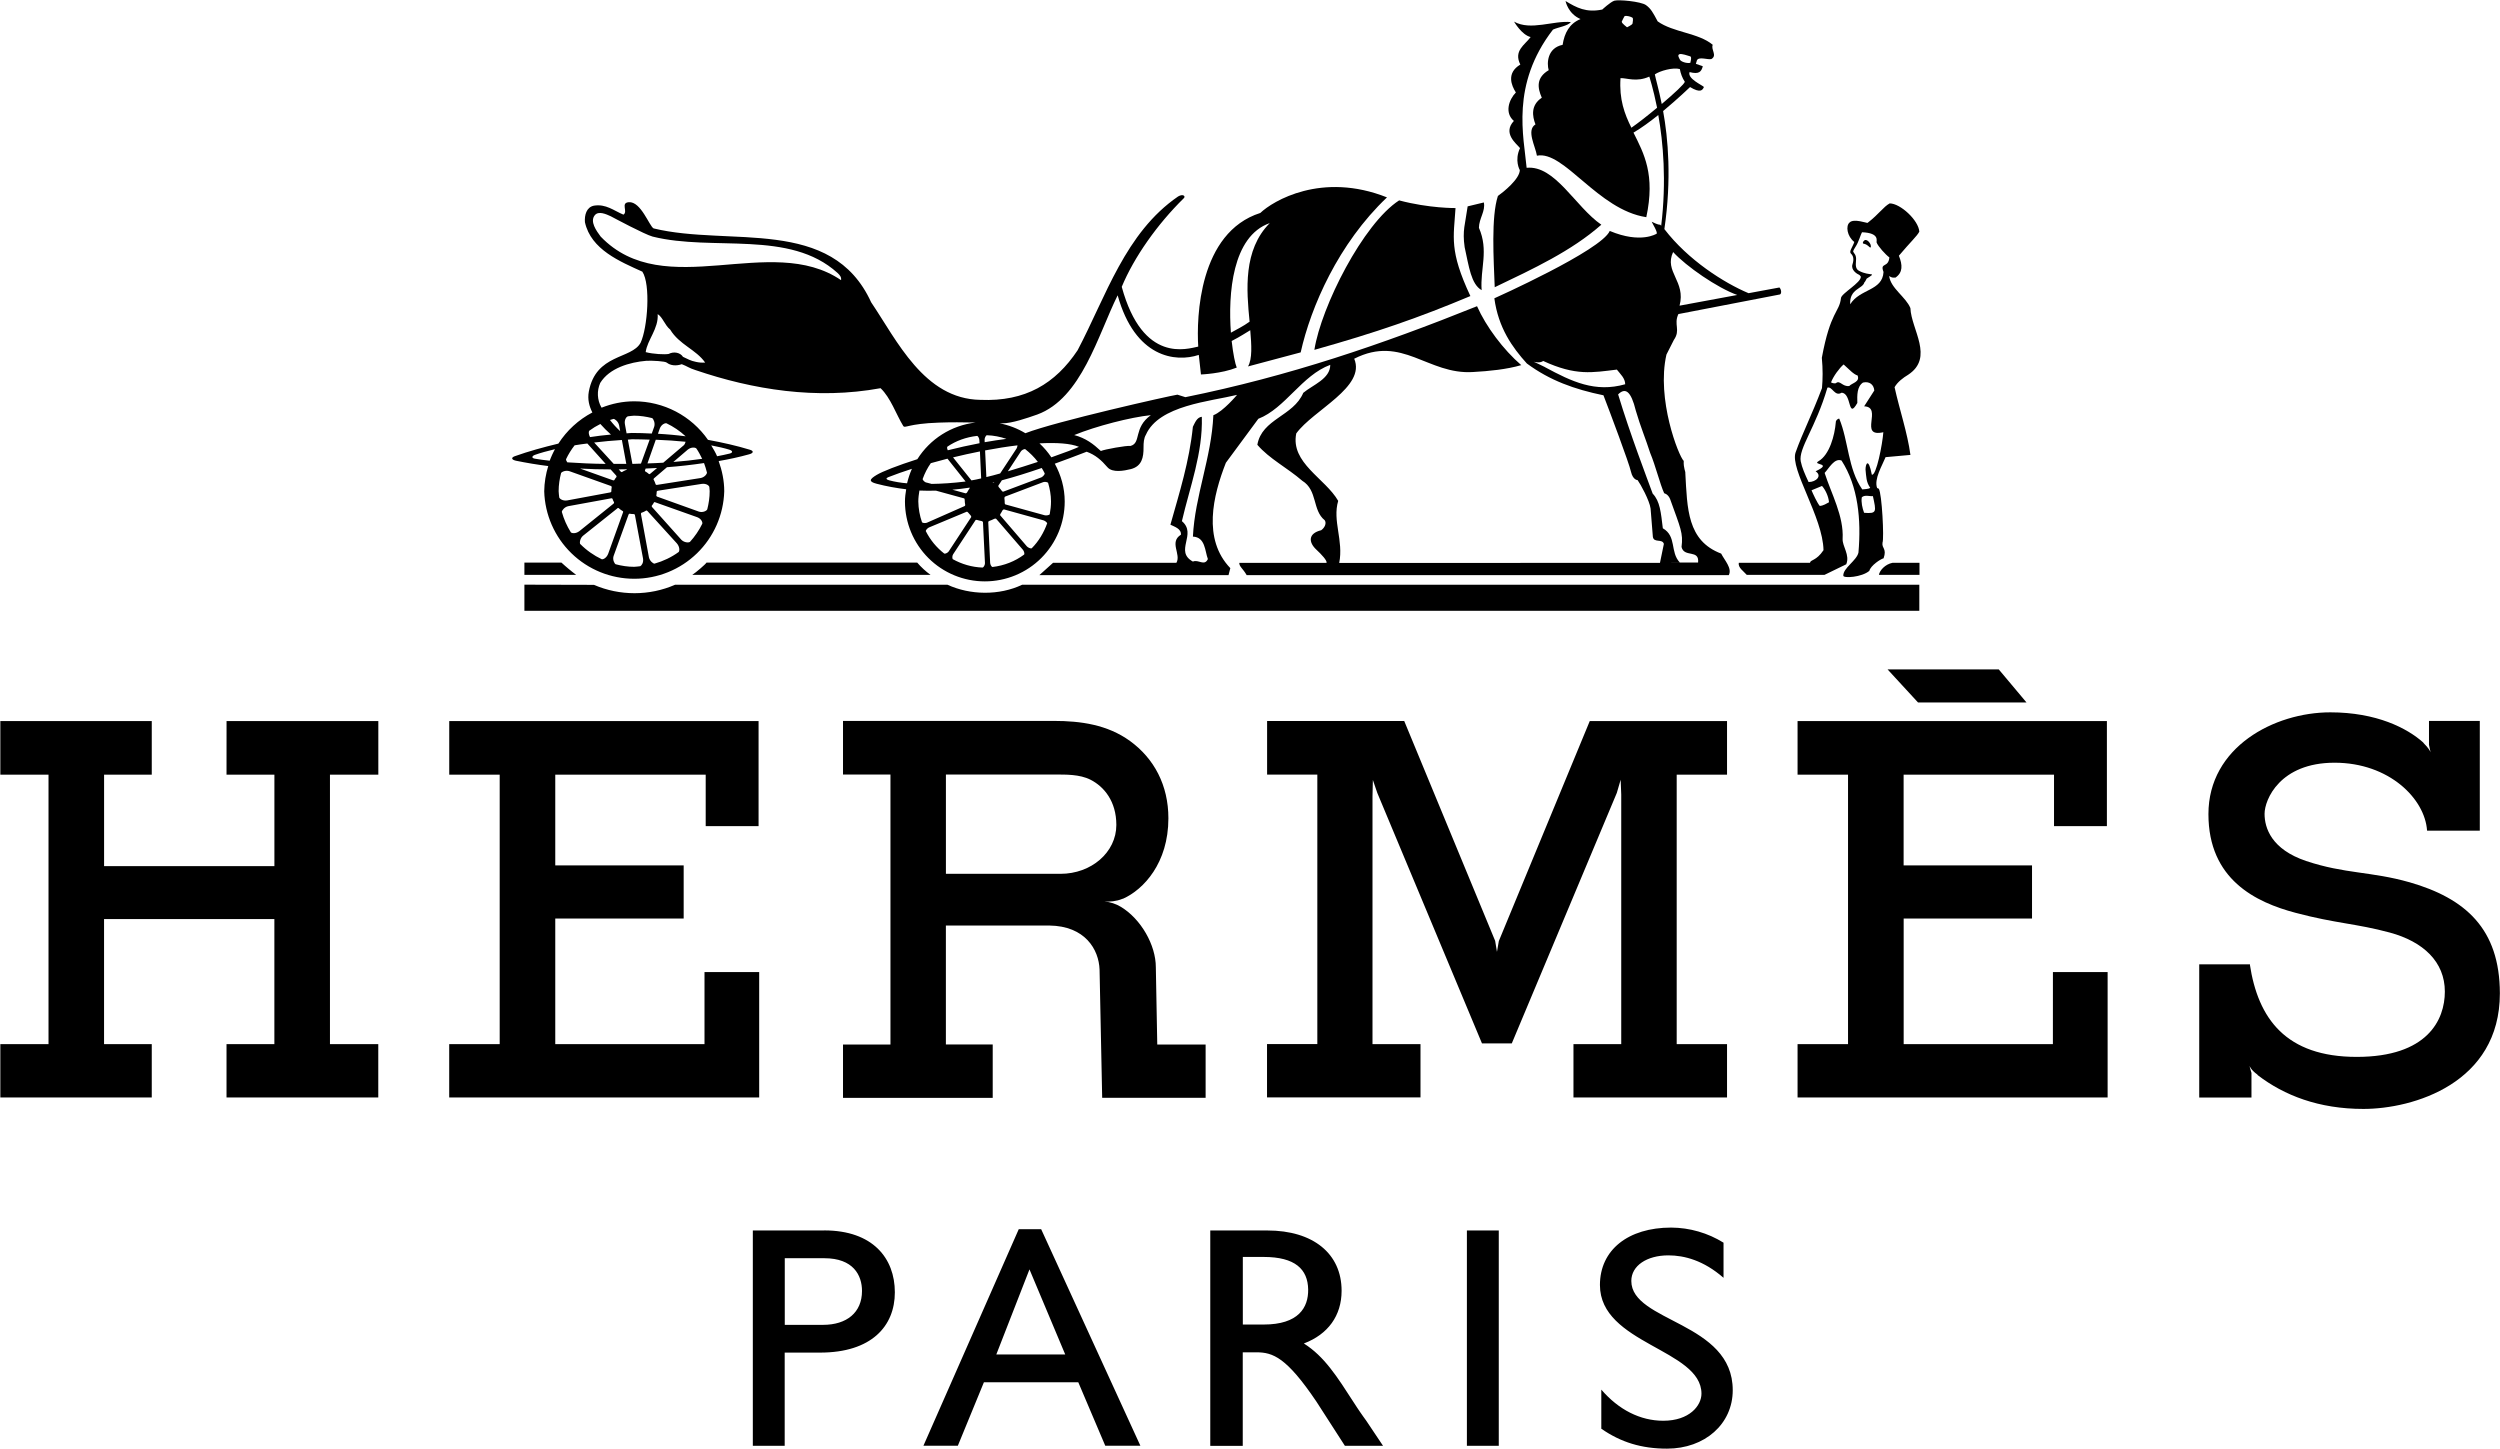 <svg version="1.2" baseProfile="tiny-ps" xmlns="http://www.w3.org/2000/svg" viewBox="0 0 1548 897" width="1548" height="897">
	<title>hermes-logo-svg</title>
	<style>
		tspan { white-space:pre }
		.shp0 { fill: #000000 } 
	</style>
	<path id="Layer" class="shp0" d="M140.26 479.67L169.91 479.67L169.91 536.32L64.45 536.32L64.45 479.67L93.97 479.67L93.97 446.48L0.21 446.48L0.21 479.67L30.04 479.67L30.04 646.51L0.21 646.51L0.21 679.54L93.97 679.54L93.97 646.51L64.43 646.51L64.43 569.1L169.89 569.1L169.89 646.51L140.26 646.51L140.26 679.54L234.23 679.54L234.23 646.51L204.31 646.51L204.31 479.67L234.26 479.67L234.26 446.48L140.28 446.48M1271.15 646.51L1178.75 646.51L1178.75 568.77L1258.23 568.77L1258.23 535.87L1178.72 535.87L1178.72 479.67L1271.85 479.67L1271.85 511.56L1304.59 511.56L1304.59 446.48L1113.05 446.48L1113.05 479.67L1144.3 479.67L1144.3 646.51L1113.05 646.51L1113.05 679.54L1305.04 679.54L1305.04 601.89L1271.17 601.89M470.09 601.89L436.23 601.89L436.23 646.51L343.82 646.51L343.82 568.77L423.33 568.77L423.33 535.87L343.82 535.87L343.82 479.67L436.97 479.67L436.97 511.56L469.71 511.56L469.71 446.48L278.17 446.48L278.17 479.67L309.41 479.67L309.41 646.51L278.15 646.51L278.15 679.54L470.09 679.54M1187.65 434.98L1254.82 434.98L1237.64 414.5L1168.79 414.5M1491.85 546.27C1468.41 539.59 1451.86 541.12 1428.02 533.15C1406.49 525.93 1402.22 512.7 1402.22 503.93C1402.22 495.12 1411.73 472.27 1445.56 472.27C1479.42 472.27 1501.58 494.65 1502.84 514.36L1502.97 514.27L1502.97 514.36L1535.49 514.36L1535.49 446.41L1504.03 446.41L1504.03 461.21L1505.01 465.83C1504.79 465.16 1503.89 463.3 1500.57 460C1500.53 459.94 1500.53 459.89 1500.53 459.82C1490.55 450.85 1471.53 441.08 1442.93 441.08C1408.28 441.08 1367.46 462.56 1367.46 504.09C1367.46 544.57 1396.71 558.7 1421.51 565.24C1446.36 571.84 1459.04 571.84 1479.76 577.44C1500.44 583.05 1513.85 595.52 1513.85 614C1513.85 631.49 1503.09 654.43 1459.3 654.43C1415.46 654.43 1398.14 630.79 1393.07 596.98L1392.71 597.13L1361.76 597.13L1361.76 679.61L1394.11 679.61L1394.11 664.18L1394.02 664.07L1392.85 659.99C1392.85 659.99 1394.02 662.75 1397.69 665.3L1398.01 665.75C1414.38 678.31 1435.87 686.65 1463.41 686.65C1494.14 686.65 1547.92 670.89 1547.92 615.05C1547.83 575.09 1526.61 556.25 1491.85 546.25L1491.85 546.27ZM974.29 646.51L974.29 679.54L1069.38 679.54L1069.38 646.51L1038.21 646.51L1038.21 479.67L1069.38 479.67L1069.38 446.48L984.38 446.48L928.08 582.69L926.92 589.37L925.8 582.58L869.5 446.46L784.59 446.46L784.59 479.65L815.69 479.65L815.69 646.49L784.54 646.49L784.54 679.52L879.57 679.52L879.57 646.51L849.85 646.51L849.85 493.08L850.08 482.94L852.84 491.02L917.65 646.09L936.09 646.09L1001.13 490.97L1003.51 482.81L1003.87 492L1003.87 646.51M324.71 348.35L324.71 355.97L356.78 355.97C355.99 355.38 355.2 354.77 354.43 354.15C353.65 353.54 352.88 352.91 352.11 352.27C351.35 351.64 350.6 350.99 349.85 350.34C349.1 349.69 348.36 349.02 347.63 348.35L324.71 348.35ZM1188.57 348.48L1171.88 348.48C1167.24 349.38 1163.81 353.31 1163.43 355.97L1188.55 355.97L1188.55 348.46L1188.57 348.48ZM324.71 378.22L1188.44 378.22L1188.44 362.07L632.92 362.07C618.73 368.85 600.72 368.53 586.68 362.07L418.01 362.07C402.09 369.07 383.74 369.03 367.77 362.14L324.71 362.03L324.71 378.18L324.71 378.22ZM567.93 348.35L437.48 348.35C437.03 349.25 431.07 354.4 428.64 355.97L576.22 355.97C575.46 355.42 574.71 354.85 573.98 354.26C573.25 353.66 572.54 353.05 571.85 352.41C571.15 351.77 570.48 351.12 569.83 350.44C569.17 349.76 568.54 349.06 567.93 348.35L567.93 348.35Z" />
	<path id="Layer" fill-rule="evenodd" class="shp0" d="M339.51 288.43C339.5 288.48 339.48 288.53 339.47 288.58C339.5 288.58 339.53 288.58 339.56 288.59L339.51 288.43ZM339.47 288.58C332.68 287.73 325.96 286.61 319.42 285.27C316.5 284.6 316.5 283.3 318.74 282.49C327.27 279.44 336.4 276.93 345.75 274.68C347.05 272.66 348.48 270.72 350.03 268.88C351.58 267.04 353.24 265.3 355.02 263.68C356.79 262.05 358.67 260.54 360.63 259.16C362.6 257.77 364.66 256.52 366.79 255.4C364.81 251.47 363.74 247.3 364.59 242.5C369.01 218.87 391.05 222.55 396.66 212.23C401.01 202.97 402.96 176.01 397.74 168.21C384.12 162.02 365.89 154.58 362.19 137.58C361.85 133.23 363.11 128.29 367.75 127.35C375.15 126.12 380.11 130.45 386.01 132.91C389.06 131.07 384.06 125.6 389.37 125.2C396.86 124.62 402.09 140.09 404.71 141.43C451.72 152.87 514.97 133.65 539.42 187.18C555.37 210.75 572.21 247.06 607.02 247.59C634.9 248.78 653.49 237.57 667.26 216.87C684.82 183.55 696.78 144.08 729.46 121.66C732.71 119.75 734.35 121.63 732.93 122.82C716.67 138.77 702.21 159.22 694.58 177.61C707.68 225.51 735.36 215.91 741.95 214.61C740.81 196.53 742.33 144.01 780.39 131.86C788.09 124.5 818.39 106.14 858.82 122.22C828.7 150.83 811.66 190.01 805.38 218.2L772.77 226.9C775.5 222.25 774.94 213.62 774.16 204.47C771.53 206 768.42 208.17 762.65 211.15C763.55 219.2 764.83 225.33 765.79 227.61C756.28 231.43 743.63 231.87 743.63 231.87L742.29 219.76C727.8 224.56 702.81 221.42 692.05 182.85C679.76 207.66 669.66 246.67 642.25 256.68C635.77 258.94 626.62 262.13 620.63 262.13L619 262.13C620.4 262.4 621.79 262.73 623.16 263.13C624.54 263.52 625.89 263.98 627.23 264.49C628.56 265 629.87 265.57 631.16 266.2C632.44 266.83 633.7 267.51 634.92 268.25C653.63 260.96 724.19 245.11 729.05 244.37L733.99 245.93C798.04 232.95 855.51 213.37 914.58 189.6C920.19 202.27 930.82 216.45 941.95 226.09C932.95 228.73 922.01 229.81 912.18 230.35C883.99 232.21 868.29 207.03 838.53 222.12C845.93 239.68 813.18 253.85 802.64 268.38C798.96 286.64 820.63 296.23 828.61 310.14C824.94 322.52 832.02 334.67 829.24 348.57L1027.85 348.53L1030.27 336.78C1029.28 333.37 1024.06 336.38 1023.45 332.38L1022.04 314.89C1021.41 309.94 1015.74 299.62 1014.01 297.29C1014.01 297.29 1011.11 297.29 1009.9 292.09C1008.78 286.88 996.63 254.5 992.86 244.77C974.89 241.05 959.69 235.62 945.44 225.08C936.47 215.17 927.77 203.01 925.3 184.71C925.3 184.71 991.6 155.07 996.76 143C1016.07 151.12 1025.81 144.69 1025.81 144.69C1026.5 143.68 1023.05 138.18 1022.73 137.29C1024.26 137.89 1026.14 139.15 1028.03 139.15C1028.16 139.37 1028.38 139.55 1028.61 139.78C1031.97 112.13 1029.82 87.93 1026.81 71.22C1021.66 75.35 1016.34 79.27 1011.45 82.12C1017.96 95.15 1025.04 108.09 1019.39 134.48C989.34 129.93 968.41 92.95 951.66 96.41C950.76 90.57 944.93 80.62 950.76 77.03C948.79 71.89 947.73 65.17 954.68 60.5C951.93 54.27 951.16 48.1 958.95 43.46C957.71 39.15 958.07 29.69 967.58 27.76C968.7 20.45 971.75 14.62 978.66 11.8C970.83 8.48 969.38 0.63 969.38 0.63C976.22 4.78 982.2 7.98 992.14 5.9C992.14 5.9 997.01 1.35 999.54 0.45C1002.12 -0.38 1015.98 0.9 1019.17 3.14C1022.26 5.38 1023.47 7.71 1026.43 13.23C1035.99 20.12 1051.78 20.34 1060.52 27.74C1059.27 30.83 1063.46 34.27 1059.72 36.55C1057.56 37.18 1051.96 34.85 1050.75 37.32L1050.07 39.56L1050.21 39.56L1054.38 41.04C1053.46 44.36 1052.14 46.2 1046.19 44.63C1044.65 48.71 1054.07 52.7 1055.07 53.86C1054.2 55.93 1052.83 57.72 1046.48 53.91C1046.48 53.91 1038.99 61.13 1029.8 68.76C1032.87 85.57 1035.14 110.78 1030.58 141.86C1045.25 161.03 1067.52 175.16 1082.71 181.55L1101.82 178.01C1103 179.18 1103.3 181.73 1102.17 182.32L1039.26 194.47C1036.19 200.95 1040.79 204.27 1036.46 210.48L1031.86 219.56C1025.56 247.17 1039.42 282.44 1042.56 285.4C1042.34 289.93 1043.77 292.02 1043.55 292.92C1044.78 314.89 1044.67 334.83 1065.75 342.79C1067.84 346.94 1072.7 351.92 1070.46 356.13L771.94 356.13C769.56 351.92 767.36 350.97 767.36 348.51L821.41 348.51C821.82 347.07 818.23 343.26 815.09 340.34C810.18 335.77 809.93 330.28 818.07 328.32C820.27 326.78 821.53 324 820.27 322.14C812.51 315.95 815.96 303.59 806.36 297.69C797.06 289.64 785.95 284.08 778.55 275.42C781.33 259.32 800.85 257.78 806.99 243.24C812.87 238.31 823.7 234.59 823.7 225.91C806.07 232.41 795.87 252.82 779.16 259.32L759.06 286.55C751.06 306.95 744.55 333.86 761.82 351.8L760.7 356.11L643.58 356.11L652.06 348.48L728.43 348.48C731.52 343.19 723.78 335.72 731.23 331.08C731.52 327.36 727.19 326.13 724.72 324.89C730.29 305.11 736.45 285.63 738.63 264.26C739.91 261.79 741.1 258.38 744.17 258.07C744.84 280.65 736.77 301.39 731.83 322.7C741.43 330.75 726.9 341.24 738.65 347.74C742.04 346.17 745.76 350.84 747.92 346.17C746.05 341.24 746.39 332.59 738.65 332.27C739.89 306.89 750.09 283.72 751.32 257.1C757.4 254.82 765.99 244.5 765.99 244.5C749.58 248.54 717.57 250.94 709.56 269.17C708.22 271.41 708.08 274.19 708.08 277.02C708.13 283.23 707.07 288.68 700.23 290.47C696.02 291.5 688.91 292.89 685.77 289.35C681.91 284.86 678.25 281.66 672.87 279.71C665.92 282.4 659.37 284.86 653.13 287.11C656.92 294.1 659.28 302.02 659.27 310.54C659.27 323.66 654.06 336.23 644.78 345.51C635.51 354.78 622.93 359.99 609.81 359.99C596.7 359.99 584.12 354.78 574.84 345.51C565.57 336.23 560.36 323.66 560.35 310.54C560.35 307.96 560.7 305.43 561.11 302.96C555.07 302.22 549.02 301.17 542.78 299.53C537.63 298.19 538.43 296.73 542.78 294.1C546.33 291.95 555.77 288.23 568.02 284.33C575.8 271.95 588.92 263.38 604.17 261.63C596.79 261.45 588.31 261.41 581.41 261.68C561.83 262.35 560.41 265.49 559.25 263.7C554.9 256.56 551.46 246.25 545.25 240.37C505.51 247.66 466.17 241.27 430.64 229.16C426.6 227.91 425.71 226.85 422.16 225.51C418.46 226.81 414.99 226.22 412.97 224.61C412.07 223.62 403.73 223.22 400.25 223.4C389.91 224.27 377.33 227.88 371.65 237.12C371.13 238.31 370.74 239.56 370.49 240.85C370.25 242.13 370.16 243.43 370.22 244.74C370.28 246.04 370.49 247.33 370.84 248.59C371.2 249.84 371.69 251.05 372.33 252.19C372.37 252.24 372.46 252.37 372.55 252.42C378.79 249.95 385.56 248.49 392.74 248.49C397.2 248.49 401.66 249.03 405.99 250.1C410.33 251.17 414.53 252.75 418.49 254.82C422.45 256.89 426.14 259.43 429.49 262.38C432.84 265.34 435.83 268.68 438.38 272.35C447.35 274.01 456.14 275.96 464.4 278.5C466.68 279.19 466.8 280.51 463.88 281.3C457.69 283.03 451.41 284.37 445 285.49C447.1 291.37 448.45 297.62 448.45 304.22C448.03 318.72 441.98 332.5 431.57 342.61C421.16 352.72 407.22 358.38 392.7 358.37C378.19 358.37 364.25 352.71 353.84 342.59C343.44 332.48 337.39 318.7 336.98 304.2C337 302.86 337.07 301.53 337.18 300.2C337.3 298.87 337.47 297.54 337.68 296.22C337.89 294.9 338.15 293.59 338.46 292.29C338.75 291.04 339.09 289.8 339.47 288.58ZM1035.99 156.08C1030.25 168.32 1044.02 174.13 1039.98 189.27L1075.71 182.65C1063.37 178.28 1044.08 164.89 1036.01 156.08L1035.99 156.08ZM1039.89 33.57C1038.57 34.15 1039.51 35.54 1040.18 36.89C1040.68 38.12 1044.31 39.4 1046.64 38.91C1047.11 37.11 1047.47 35.1 1046.53 34.87C1044.98 34.47 1041.21 33.01 1039.87 33.57L1039.89 33.57ZM1024.68 46.06C1025.13 48.62 1027.06 55.05 1028.95 64.4C1036.57 57.95 1043.19 51.82 1043.23 50.61C1041.68 48.37 1040.61 45.39 1040.16 42.76C1035.9 41.58 1027.71 43.91 1024.68 46.06ZM1005.96 9.96C1005.78 10.25 1005.61 10.55 1005.45 10.85C1005.29 11.15 1005.13 11.45 1004.97 11.75C1004.82 12.06 1004.67 12.37 1004.53 12.68C1004.39 12.98 1004.25 13.3 1004.12 13.61L1004.27 13.68C1004.23 14.44 1007.46 16.91 1007.46 16.91C1007.46 16.91 1010.87 15.29 1010.87 14.53C1010.91 13.77 1011.52 11.5 1010.78 10.94C1010.04 10.41 1007.3 9.51 1005.96 9.96ZM1010.15 79.09C1014.19 76.31 1020.24 71.58 1026.07 66.71C1023.67 54.74 1021.25 47.43 1021.25 47.43C1013.42 50.97 1007.5 48.3 1003.42 48.37C1002.52 61.56 1005.93 70.57 1010.15 79.09ZM956.64 227.34C973.35 236.36 987.77 243.2 1006.32 237.93C1006.32 234.23 1003.33 231.63 1001.16 228.85C985.99 230.69 975.79 232.84 955.54 223.51C951.84 226.29 943.87 220.91 956.66 227.32L956.64 227.34ZM1029.62 327.11C1038.32 332.07 1033.97 341.76 1040.11 348.26L1031.19 348.33L1051.46 348.33C1052.34 339.94 1042.78 345.48 1041.21 338.68C1042.31 330.03 1040.61 327.11 1034.1 308.95C1032.8 305.83 1030.47 305.43 1030.47 305.43C1027.82 299.64 1025.22 288.65 1021.77 280.4C1019.17 272.19 1015.74 264.08 1012.89 254.25C1009.9 242.08 1006.43 239.77 1001.94 244.21C1009.34 268.7 1019.75 295.88 1023.34 305.65C1027.87 310.34 1028.43 317.29 1029.62 327.11ZM634.16 343.37C634.15 343.38 634.14 343.39 634.13 343.39C634.12 343.4 634.12 343.41 634.11 343.42L634.16 343.37ZM634.13 343.39C634.55 342.75 634.02 341.21 633.44 340.5L616.84 321.26C616.62 321.04 615.92 321.1 615.65 321.26C614.96 321.66 613.23 322.34 612.6 322.56C612.33 322.67 611.89 322.96 611.93 323.23L613.1 348.51C613.14 349.4 613.77 350.86 614.49 351.09C621.81 350.24 628.53 347.57 634.13 343.39ZM608.48 351.4C609.22 351.18 609.93 349.61 609.89 348.71L608.66 323.37C608.66 323.08 608.07 322.63 607.76 322.63C606.97 322.52 605.61 322.14 605.02 321.96C604.71 321.87 604.17 321.87 604.04 322.09L590.18 343.21C589.66 343.95 589.5 345.61 589.95 346.24C595.49 349.31 601.77 351.22 608.5 351.44L608.48 351.4ZM573.51 298.75L576.88 299.64C583.31 299.55 590.11 299.1 597.38 298.21L597.89 298.14L586.68 284.01C583.2 284.91 579.72 285.83 576.36 286.79C574.23 289.78 572.59 293.07 571.31 296.57C571.27 297.33 572.61 298.54 573.51 298.81L573.51 298.75ZM605 269.91C598.27 270.67 591.99 272.91 586.61 276.57C586.27 277.02 586.47 277.98 586.88 278.81C593.2 277.2 599.8 275.74 606.53 274.44L606.41 272.46C606.41 271.59 605.74 270.15 605.07 269.88L605 269.91ZM607.54 296.23L606.77 279.53C601.21 280.63 595.65 281.86 590.13 283.21L601.52 297.47C603.43 297.13 605.29 296.77 607.54 296.23ZM600.47 301.93C596.77 302.56 593.2 302.87 589.7 303.23L597.89 305.47C598.23 305.52 598.77 305.09 598.9 304.8C599.01 304.59 599.12 304.39 599.23 304.18C599.35 303.98 599.47 303.78 599.59 303.58C599.71 303.38 599.84 303.18 599.96 302.98C600.09 302.79 600.22 302.59 600.36 302.4C600.45 302.27 600.4 302.11 600.45 301.95L600.47 301.93ZM615.56 298.88L615.63 298.75L614.44 299.01L614.56 299.01C614.87 299.13 615.41 299.13 615.54 298.9L615.56 298.88ZM610.76 295.4C613.5 294.73 616.28 294.06 619.29 293.16L629.45 277.73C629.53 277.58 629.6 277.42 629.66 277.26C629.72 277.1 629.78 276.94 629.83 276.77C629.88 276.61 629.92 276.44 629.95 276.27C629.99 276.1 630.01 275.93 630.03 275.76C623.59 276.52 616.84 277.6 609.98 278.9L610.76 295.43L610.76 295.4ZM632.14 279.51L624.06 291.84C630.3 289.96 636.58 288.03 642.64 286.01C640.39 283.03 637.7 280.38 634.79 278.09C634.02 277.94 632.59 278.77 632.14 279.51ZM609.71 273.81C614.24 273 618.68 272.33 623.17 271.75C619.36 270.45 615.32 269.62 611.06 269.5C610.34 269.66 609.62 271.32 609.67 272.26L609.71 273.83L609.71 273.81ZM609.15 269.46C609.24 269.46 609.32 269.45 609.39 269.44L609.13 269.44L609.15 269.46ZM609.39 269.44L610.29 269.44L609.76 269.39C609.63 269.39 609.52 269.42 609.39 269.44ZM550.43 297.38C551.35 297.62 552.27 297.84 553.2 298.04C554.13 298.24 555.06 298.42 556 298.57C556.93 298.73 557.87 298.87 558.81 298.98C559.76 299.1 560.7 299.19 561.65 299.26C562.41 296.17 563.37 293.16 564.65 290.29C559.45 291.97 554.49 293.7 550.07 295.45C548.75 296.01 548.23 296.68 550.43 297.36L550.43 297.38ZM569.29 303.79C568.94 305.97 568.62 308.19 568.62 310.52C568.64 311.61 568.7 312.71 568.8 313.8C568.91 314.88 569.06 315.97 569.25 317.05C569.44 318.12 569.67 319.19 569.95 320.25C570.23 321.31 570.55 322.36 570.91 323.39C571.43 323.97 573.11 324 573.96 323.66L597.17 313.41C597.44 313.3 597.67 313.05 597.67 312.74C597.46 311.95 597.35 310.16 597.35 309.49C597.35 309.17 597.17 308.66 596.95 308.59L579.54 303.81C576.11 303.88 572.7 303.93 569.38 303.75L569.29 303.79ZM571.96 326.55L571.9 326.4C571.9 326.46 571.94 326.51 571.96 326.55ZM573.26 328.89C573.94 330.24 574.7 331.55 575.52 332.82C576.35 334.09 577.24 335.31 578.2 336.48C579.17 337.65 580.19 338.76 581.28 339.81C582.36 340.87 583.51 341.86 584.7 342.79C585.42 343.01 586.95 342.21 587.44 341.44L601.34 320.23C601.48 320 601.26 319.33 600.99 319.11C600.43 318.55 599.82 317.81 599.42 317.31C599.24 317.09 598.79 316.73 598.56 316.87L575.24 326.6C574.45 326.96 573.22 328.12 573.22 328.89L573.26 328.89ZM587.08 344.63L586.68 344.37C586.8 344.46 586.91 344.55 587.06 344.65L587.08 344.63ZM586.47 344.25L586.68 344.37C586.61 344.33 586.55 344.29 586.47 344.25ZM638.87 339.47C643.15 335.16 646.34 329.83 648.42 324C648.15 323.26 646.9 322.43 646.13 322.2L621.69 315.43C621.35 315.39 620.84 315.81 620.68 316.1C620.59 316.28 620.5 316.46 620.41 316.63C620.31 316.81 620.22 316.98 620.12 317.15C620.02 317.33 619.92 317.5 619.81 317.67C619.71 317.83 619.6 318 619.49 318.17C619.31 318.46 619.13 318.95 619.36 319.13L635.88 338.35C636.51 339.02 638.2 339.87 638.87 339.47ZM649.99 318.41C650.49 315.83 650.78 313.14 650.78 310.45C650.78 306.42 650.04 302.63 648.98 298.95C648.42 298.39 646.79 298.23 645.96 298.54L622.32 307.51C622.05 307.65 621.87 308.32 621.93 308.64C621.96 308.87 621.99 309.1 622.01 309.33C622.04 309.57 622.06 309.8 622.07 310.03C622.09 310.27 622.1 310.5 622.1 310.74C622.11 310.97 622.11 311.2 622.11 311.44C622.11 311.75 622.27 312.27 622.56 312.34L646.9 319.06C647.79 319.29 649.63 319.06 650.04 318.39L649.99 318.41ZM646.92 293.18C646.38 292.02 645.71 290.9 645.04 289.78C636.29 292.78 628.03 295.38 620.36 297.4L618.19 300.7C618.08 300.97 618.28 301.59 618.57 301.82C618.73 301.99 618.89 302.17 619.04 302.34C619.2 302.52 619.35 302.7 619.5 302.88C619.65 303.06 619.79 303.25 619.94 303.43C620.08 303.62 620.23 303.8 620.36 303.99C620.54 304.22 620.95 304.55 621.22 304.44L646.4 294.98L644.83 295.52C645.66 295.18 646.9 293.95 646.9 293.16L646.92 293.18ZM665.15 269.39C672.29 271.28 677.02 274.93 681.66 279.26C683.81 278.27 697.59 275.76 700.05 276.12C706.83 274.26 701.67 264.95 712.61 257.06C700.23 258.31 678.72 263.83 665.15 269.39ZM643.65 274.53C644.34 275.17 645.02 275.84 645.67 276.53C646.33 277.21 646.96 277.92 647.58 278.64C648.19 279.36 648.78 280.1 649.36 280.86C649.93 281.62 650.48 282.39 651 283.18C659.46 280.22 665.74 277.8 668.09 276.68C662.87 274.53 654.23 273.97 643.65 274.53ZM786.25 138.14C786.24 138.14 786.24 138.15 786.23 138.15C786.25 138.15 786.26 138.14 786.27 138.14L786.25 138.14ZM786.23 138.15C762.96 146.25 760.39 182.01 762.18 206C765.23 204.29 769.94 201.96 773.75 199.18C771.82 179.63 769.69 154.79 786.23 138.15ZM372.01 146.57C411.6 187.7 477.2 143.79 520.78 173.48C521.1 171.62 520.04 170.34 518.58 168.99C488.89 142.08 441.56 155.83 404.11 146.5C399.06 145.11 380.51 135.13 378.16 133.9C375.38 132.64 370.62 130.4 368.29 133.27C365.13 137.15 369.21 142.85 371.99 146.57L372.01 146.57ZM407.23 194.49C407.9 203.46 400.72 210.59 399.82 218.04C404.49 219.27 411.51 219.61 414.04 219.16C417.23 217.46 421.29 218.33 422.9 220.95C425.95 222.3 427.39 223.38 431.02 224.09C431.48 224.2 431.94 224.28 432.41 224.35C432.87 224.42 433.34 224.47 433.81 224.51C434.28 224.54 434.75 224.56 435.22 224.55C435.69 224.55 436.16 224.53 436.63 224.5C431.07 216.47 420.55 213.37 414.99 204.09C411.58 201.31 410.34 196.38 407.25 194.51L407.23 194.49ZM363.65 274.62C361 274.95 358.33 275.29 355.8 275.74C353.76 278.38 351.98 281.21 350.53 284.26C350.37 284.71 350.68 285.47 351.27 286.28C358.82 286.79 366.79 287.17 375.04 287.24L363.65 274.57L363.65 274.62ZM431.18 277.71C430.62 277.02 428.08 276.63 425.84 278.43L416.94 286.05C423.22 285.56 429.18 284.93 434.79 284.1C433.71 281.88 432.59 279.73 431.2 277.71L431.18 277.71ZM423.4 275.74C424.02 275.11 424.25 274.33 424.52 273.54C418.71 272.96 412.47 272.51 406.06 272.28L400.9 286.95C404.2 286.82 407.47 286.73 410.7 286.5L423.35 275.74L423.4 275.74ZM420.26 341.76C420.86 341.02 420.93 338.6 419.14 336.49L400.86 316.39C400.63 316.15 400.25 315.99 399.96 316.21C399.75 316.35 399.53 316.47 399.32 316.59C399.1 316.71 398.88 316.82 398.65 316.93C398.43 317.03 398.2 317.13 397.97 317.22C397.74 317.31 397.5 317.39 397.27 317.47C396.93 317.61 396.8 318.03 396.89 318.37L401.82 345.12C402.36 347.36 404.24 348.89 405.23 349.02C410.7 347.48 415.77 345.05 420.26 341.78L420.26 341.76ZM378.09 290.65C371.79 290.65 365.46 290.49 359.18 290.13L379.55 297.4C379.91 297.53 380.29 297.49 380.45 297.18C380.89 296.35 381.1 296.12 381.66 295.45C381.86 295.18 381.77 294.69 381.54 294.46L378.09 290.65ZM401.75 293.45C402.02 293.68 402.38 293.59 402.61 293.36L406.87 289.78L399.78 290.13L399.4 291.17C399.26 291.55 399.35 291.82 399.71 292C399.89 292.1 400.07 292.2 400.25 292.32C400.42 292.43 400.6 292.54 400.76 292.67C400.93 292.79 401.1 292.91 401.26 293.05C401.42 293.18 401.58 293.31 401.73 293.45L401.75 293.45ZM396.91 287.06C396.9 287.06 396.9 287.06 396.89 287.06L396.89 287.08L396.91 287.06ZM396.89 287.06L402.27 272.22C398.64 272.13 395.02 271.99 391.32 271.99C390.45 272.06 389.66 272.17 388.77 272.22L391.57 287.24L391.66 287.24C393.4 287.22 395.1 287.11 396.89 287.06ZM367.91 274.01L380.02 287.24C382.64 287.29 385.22 287.29 387.8 287.24L385.07 272.44C379.17 272.82 373.47 273.34 367.91 274.01ZM388.12 290.58C386.48 290.65 384.77 290.61 383.11 290.65L384.37 292.04C384.6 292.29 384.95 292.44 385.27 292.22C385.48 292.09 385.7 291.96 385.91 291.84C386.13 291.72 386.35 291.61 386.58 291.5C386.8 291.39 387.03 291.29 387.26 291.19C387.49 291.09 387.72 291 387.96 290.92C388.09 290.87 388.03 290.7 388.09 290.61L388.12 290.58ZM349.52 286.14C349.55 286.09 349.57 286.04 349.6 285.99C349.63 285.94 349.65 285.89 349.68 285.84C349.7 285.78 349.72 285.73 349.75 285.68C349.75 285.67 349.75 285.67 349.75 285.67C349.67 285.83 349.57 285.98 349.52 286.12L349.52 286.14ZM349.81 285.52C349.79 285.57 349.77 285.62 349.75 285.67C349.77 285.62 349.79 285.57 349.81 285.52ZM347.43 292.87C346.49 296.5 345.91 300.25 345.91 304.13C345.91 305.47 346.18 306.73 346.29 308.07C346.67 308.97 348.51 310.25 351.15 309.87L377.93 304.89C378.25 304.78 378.54 304.58 378.54 304.22C378.54 304.01 378.55 303.8 378.56 303.59C378.56 303.38 378.58 303.17 378.6 302.96C378.62 302.75 378.64 302.54 378.67 302.33C378.69 302.12 378.73 301.91 378.76 301.71C378.83 301.37 378.56 301.01 378.27 300.92L352.63 291.77C350.35 291.03 347.95 292.06 347.43 292.89L347.43 292.87ZM347.88 316.98C348.19 318.09 348.54 319.18 348.93 320.27C349.32 321.35 349.75 322.42 350.21 323.48C350.68 324.53 351.18 325.57 351.72 326.59C352.26 327.6 352.83 328.6 353.44 329.58C354 330.25 356.42 330.63 358.71 328.91L379.95 311.82C380.24 311.55 380.33 311.24 380.18 310.92C379.68 310.12 379.59 309.76 379.32 308.99C379.3 308.91 379.25 308.84 379.2 308.78C379.15 308.71 379.08 308.66 379.01 308.62C378.93 308.58 378.85 308.55 378.77 308.54C378.68 308.52 378.6 308.53 378.52 308.55L351.83 313.43C349.52 313.95 347.97 315.97 347.88 316.98ZM354.27 330.79C354.05 330.5 353.82 330.23 353.64 329.89C353.78 330.16 354.05 330.5 354.25 330.79L354.27 330.79ZM359.3 336.87C360.26 337.84 361.27 338.76 362.31 339.64C363.35 340.53 364.44 341.36 365.55 342.15C366.67 342.94 367.82 343.68 369 344.37C370.18 345.06 371.38 345.7 372.62 346.29C373.54 346.47 375.6 345.46 376.59 342.88L385.78 317.27C385.96 316.87 385.85 316.6 385.51 316.42C384.71 315.97 383.74 315.25 383.14 314.69C382.85 314.42 382.46 314.49 382.24 314.8L361.02 331.73C359.14 333.3 358.78 336.13 359.27 336.89L359.3 336.87ZM374.82 347.39C374.78 347.37 374.75 347.36 374.71 347.35L374.79 347.39L374.82 347.39ZM374.71 347.35L373.99 347.03C374.05 347.06 374.12 347.1 374.19 347.13C374.26 347.16 374.32 347.19 374.39 347.22C374.46 347.25 374.53 347.28 374.6 347.31C374.64 347.32 374.68 347.34 374.71 347.35ZM381.28 349.4C384.93 350.37 388.7 350.97 392.67 350.97C393.97 350.97 395.23 350.68 396.48 350.59C397.38 350.05 398.57 348.37 398.16 345.79L393.16 319C393.1 318.64 392.87 318.32 392.49 318.32C391.53 318.32 390.79 318.26 389.96 318.1C389.62 318.03 389.31 318.26 389.22 318.59L379.93 344.29C379.21 346.58 380.38 348.89 381.23 349.4L381.28 349.4ZM425.42 337.52C425.64 337.29 425.86 337.07 426 336.85C425.77 337.07 425.62 337.29 425.42 337.52ZM427.16 335.61C427.93 334.77 428.67 333.89 429.38 332.99C430.09 332.09 430.77 331.17 431.41 330.22C432.05 329.27 432.66 328.31 433.24 327.32C433.81 326.33 434.35 325.32 434.86 324.29C435.08 323.44 434.41 321.31 431.72 320.25L405.7 311.01C405.39 310.83 405.01 310.9 404.85 311.24C404.77 311.39 404.69 311.55 404.6 311.7C404.51 311.85 404.42 312 404.32 312.15C404.22 312.29 404.12 312.44 404.01 312.58C403.91 312.72 403.8 312.85 403.68 312.99C403.44 313.28 403.52 313.73 403.75 313.95L421.89 334.22C423.58 335.95 426.22 336.13 427.05 335.61L427.16 335.61ZM434.9 323.91C435.28 323.23 435.71 322.16 436.14 321.08C436.04 321.32 435.94 321.55 435.85 321.79C435.75 322.03 435.65 322.26 435.54 322.49C435.44 322.73 435.34 322.96 435.23 323.19C435.12 323.42 435.01 323.65 434.9 323.88L434.9 323.91ZM437.93 315.43C438.85 311.8 439.43 308.05 439.43 304.17C439.43 303.28 439.25 302.38 439.21 301.48C438.94 300.56 437.24 299.28 434.54 299.62L407.25 303.88C406.93 303.99 406.62 304.2 406.62 304.55C406.62 305.47 406.53 305.88 406.4 306.73C406.35 307.07 406.62 307.42 406.91 307.51L432.79 316.8C435.19 317.56 437.53 316.3 437.89 315.45L437.93 315.43ZM437.73 292.56C437.21 290.54 436.67 288.63 435.93 286.73C428.35 287.85 420.71 288.72 412.99 289.3L404.92 296.21C404.67 296.5 404.58 296.82 404.8 297.11C404.92 297.32 405.03 297.54 405.13 297.76C405.24 297.98 405.34 298.2 405.43 298.43C405.53 298.65 405.61 298.88 405.7 299.11C405.78 299.34 405.85 299.57 405.92 299.8C405.96 299.88 406 299.95 406.06 300.01C406.11 300.07 406.18 300.13 406.25 300.17C406.32 300.21 406.4 300.23 406.48 300.25C406.57 300.26 406.65 300.26 406.73 300.25L433.87 295.99C436.2 295.54 437.77 293.61 437.77 292.53L437.73 292.56ZM451.72 278.47C448.45 277.46 444.59 276.59 440.38 275.78C441.68 277.96 443.02 280.13 444.03 282.51C446.72 281.95 449.55 281.46 451.88 280.83C454.1 280.22 453.5 279.06 451.75 278.5L451.72 278.47ZM407.38 268.58C408.82 268.66 410.25 268.75 411.68 268.86C413.11 268.96 414.55 269.08 415.98 269.21C417.41 269.34 418.84 269.48 420.26 269.64C421.69 269.8 423.12 269.97 424.54 270.15C421.02 266.88 417 264.17 412.65 262.08C411.67 261.92 409.51 262.8 408.53 265.36L407.41 268.56L407.38 268.58ZM403.86 258.9C400.23 258 396.5 257.39 392.6 257.39C391.28 257.39 390.02 257.69 388.68 257.8C387.76 258.22 386.52 259.93 386.93 262.57L387.98 268.32C389.08 268.32 390.09 268.09 391.17 268.09C395.32 268.05 399.42 268.27 403.57 268.45L405.09 264.19C405.79 261.95 404.69 259.52 403.86 258.92L403.86 258.9ZM379.89 259.39L377.69 260.06C378.16 260.68 378.65 261.29 379.16 261.89C379.66 262.49 380.18 263.07 380.7 263.65C381.23 264.23 381.77 264.79 382.32 265.35C382.87 265.9 383.44 266.44 384.01 266.97L383.34 263.31C382.82 261.03 380.87 259.48 379.86 259.37L379.89 259.39ZM378.29 269.08C375.87 266.92 373.67 264.73 371.74 262.53C369.32 263.74 367.01 265.13 364.88 266.7C364.39 267.28 364.43 268.9 365.33 270.65C369.61 269.97 373.94 269.48 378.29 269.08ZM331.17 281.68C329.44 282.31 328.88 283.61 331.17 284.01C333.86 284.53 337.16 284.89 340.37 285.27C340.6 284.66 340.84 284.05 341.09 283.45C341.34 282.84 341.6 282.24 341.87 281.65C342.14 281.05 342.42 280.46 342.72 279.88C343.01 279.29 343.31 278.71 343.62 278.14C338.91 279.26 334.65 280.42 331.15 281.68L331.17 281.68ZM1154.43 148.86C1155.47 148.01 1157.35 149.31 1158.25 151.46C1158.47 152.22 1158.69 153.61 1157.8 153.16C1156.14 151.64 1155.33 151.14 1153.9 150.88C1153.13 150.72 1153.45 149.64 1154.39 148.86L1154.43 148.86ZM609.71 351.51L609.69 351.51L609.71 351.51Z" />
	<path id="Layer" fill-rule="evenodd" class="shp0" d="M1120.75 348.46C1121.04 346.44 1124.63 347.41 1129.11 340.68C1128.8 320.32 1108.16 290.45 1111.84 280.13C1116.28 267.62 1121.62 257.64 1128.17 240.33C1128.66 234.79 1128.75 228.58 1128.08 221.56C1133.42 192.61 1138.91 193.48 1139.92 184.67C1139.92 181.75 1152.71 174.98 1152.21 171.21C1151.76 170.63 1151.32 170.16 1151.09 170.09C1149.75 169.6 1145.93 167.09 1147.05 163.68C1148.11 160.47 1147.57 158.39 1146.09 157.04C1145.44 156.44 1145.66 155.34 1146.16 154.31C1147.1 152.22 1147.62 151.55 1148.18 149.82C1143.65 146.3 1142.79 139.8 1145.26 137.78C1147.79 135.09 1156.18 138.29 1156.41 138C1163.58 132.44 1166.19 128.09 1170.09 125.94C1176.7 125.94 1187.99 136.41 1188.44 143.43C1187.13 146.1 1182.83 149.96 1175.79 158.34C1178.1 164.11 1178.32 168.7 1173.68 171.89C1173.25 171.78 1171.75 172.4 1169.77 170.88C1170.65 178.5 1180.16 183.89 1182.92 190.79C1183.46 204.11 1197.74 221.36 1181.53 232.05C1178.41 233.92 1175 236.47 1173.12 239.75C1176.21 253.78 1181.1 268 1182.94 281.68L1167.55 283.07C1165.45 288.3 1160.2 296.75 1162.35 302.27C1162.4 302.2 1162.64 302.2 1163.36 302.65C1165.29 305.63 1166.72 333.44 1165.65 336.02C1165.11 339.74 1168.47 339.54 1166.32 345.7C1164.37 346.17 1158.31 350.21 1157.48 353.49C1152.82 357.45 1141.54 358.17 1141.38 356.51C1141.11 351.76 1149.7 347.16 1150.76 342.12C1152.5 321.71 1150.6 301.21 1140.28 285.16C1135.86 283.41 1132.5 289.98 1129.81 292.83C1133.93 305.68 1141.76 319.67 1140.95 333.71C1140.77 338.42 1145.57 343.57 1143.2 349.4L1129.74 355.95L1081.59 355.95C1079.57 353.64 1076.09 351.47 1076.65 348.48L1120.75 348.48L1120.75 348.46ZM1154.25 317.52C1162.31 318.19 1161.79 316.84 1159.7 307.2C1158 307.47 1154.64 306.19 1152.84 307.92C1152.3 310.81 1153.18 314.71 1154.23 317.47L1154.25 317.52ZM1154.39 174.89C1153.49 178.84 1145.04 178.82 1145.64 188.41C1151.63 178.73 1165.65 180.21 1166.28 168.41C1163.9 162.2 1169.24 166.21 1169.91 159.4C1167.6 157.76 1162.89 152.56 1161.99 150.14C1161.7 149.24 1164.21 144.26 1152.95 143.81C1152.21 145.02 1150.8 149.96 1149.23 152.33C1148.36 153.61 1147.3 155.43 1147.53 155.92C1148.11 157.11 1149.63 157.83 1149.23 161.53C1148.96 164.51 1149.01 166.62 1151.2 167.74C1157.95 171.3 1162.64 168.17 1155.85 172.52C1155.51 173.03 1154.97 174.47 1154.39 174.91L1154.39 174.89ZM1141.58 225.66C1138.91 227.91 1135.17 233.06 1133.82 236.65C1133.78 237.14 1136.29 237.66 1136.85 237.21C1139.29 235.19 1140.86 239.63 1145.06 239.01C1146.85 237.1 1151.83 236.54 1150.22 232.5C1147.88 231.92 1144.65 228.44 1141.6 225.69L1141.58 225.66ZM1115.05 285.76C1115.74 289.37 1117.54 293.5 1119.87 298.48C1124.56 298.48 1128.48 294.64 1124.22 291.82C1135.39 286.57 1121.75 288.09 1126.02 285.58C1132.83 281.64 1136.06 269.66 1136.74 261.36C1136.69 260.35 1137.9 259.19 1138.87 259.23C1144.59 273 1144.23 290.38 1153.11 303.05C1154.01 302.85 1157.19 302.94 1158.04 302.04C1155.49 298.54 1155.58 295.02 1155.13 290.7C1155.13 287.42 1156.88 282.78 1159.03 293.92C1161.79 294.93 1165.65 274.82 1166.16 267.64C1150.46 271.14 1166.16 252.03 1154.28 251.59L1160.56 241.81C1160.29 238.22 1157.64 235.93 1153.56 236.88C1149.79 239.41 1149.93 244.75 1150.06 249.5C1144 260.26 1146.79 243.33 1140.28 243.18C1136.06 245.8 1134.49 239.01 1131.53 240.04C1124.31 264.93 1113.46 277.62 1115.03 285.78L1115.05 285.76ZM1126.8 313.28C1129.04 313.12 1131.06 311.77 1132.52 310.99C1132.23 307.31 1130.21 303.14 1128.19 300.9L1121.69 303.59C1122.7 305.94 1125.19 311.39 1126.8 313.28ZM917.41 179.65C910.9 175.97 909.56 165.05 906.91 153.05C905.41 142.58 907.25 138.9 908.77 127.78L918.8 125.36C919.9 130.74 915.82 135.22 915.75 141.05C921.92 155.18 916.47 166.39 917.43 179.62L917.41 179.65ZM813.86 216.6C818.12 189.78 844.09 138.43 866.34 124.08C885.11 129.06 901.26 128.83 901.26 128.83C900.14 146.91 897.22 155.07 910.46 183.32C878.67 196.67 852.21 205.86 813.86 216.63L813.86 216.6ZM991.56 139.15C991.55 139.14 991.55 139.14 991.54 139.14C991.55 139.13 991.55 139.13 991.56 139.12L991.56 139.15ZM991.54 139.14C973.06 155.43 949.52 166.37 925.53 177.85C924.88 160.52 923.24 134.35 927.5 121.34C931.07 118.79 940.94 110.87 941.07 105.33C941.07 105.33 937.57 99.39 941.2 91.7C939.12 89.09 930.21 82.57 937.39 74.88C931.56 69.92 934.23 61.78 938.63 57.25C935.91 53.04 932.59 45.21 941.38 39.98C937.1 31.39 944.14 27.87 947.78 22.94C942.26 21.68 937.5 13.39 937.5 13.39C947.78 19.22 961.95 12.56 972.72 13.68C970.56 16.17 965 16.77 961.59 18.34C935.26 52.47 943.58 84.83 945.29 103.9C962.89 102.15 975.4 128.01 991.54 139.14ZM715.69 598.93L716.58 646.76L746.52 646.76L746.52 679.77L682.47 679.77L680.85 600.38C680.41 587.89 671.86 573.36 649.77 573.09L585.69 573.09L585.69 646.74L614.69 646.74L614.69 679.81L521.99 679.81L521.99 646.76L551.37 646.76L551.37 479.58L521.99 479.58L521.99 446.39L652.53 446.39C669.1 446.39 685.7 448.68 699.69 458.82C714.65 469.69 723.47 486.22 723.47 506.69C723.47 534.39 708.08 550.83 695.39 556.48C695.35 556.48 695.32 556.48 695.28 556.49C695.25 556.49 695.22 556.5 695.18 556.51C695.15 556.51 695.12 556.52 695.08 556.53C695.05 556.54 695.02 556.55 694.98 556.57C691.1 558.18 686.98 558.4 683.93 558.23C684.82 558.3 685.7 558.42 686.58 558.6C687.45 558.77 688.31 559 689.16 559.28C690.01 559.55 690.84 559.88 691.66 560.25C692.47 560.62 693.26 561.04 694.02 561.5C706.56 569.08 715.69 585.23 715.69 598.9L715.69 598.93ZM656.7 541.07C675.63 541.07 691.24 527.84 691.24 510.8C691.24 496.04 683.5 487 675.25 482.81C668.5 479.38 659.84 479.6 652.89 479.6L585.71 479.6L585.71 541.05L656.7 541.05L656.7 541.07ZM510.4 761.87C540.41 761.87 554.09 779.09 554.09 800.21C554.09 821.16 539.62 837.53 507.77 837.53L485.88 837.53L485.88 895.25L466.15 895.25L466.15 761.89L510.4 761.89L510.4 761.87ZM509.61 820.35C524.33 820.35 533.75 812.7 533.75 799.36C533.75 789.63 528.36 779.09 510.42 779.09L485.93 779.09L485.93 820.35L509.61 820.35ZM644.68 761.1L706.13 895.21L684.38 895.21L667.67 855.89L609.24 855.89L593.09 895.21L571.78 895.21L630.82 761.1L644.68 761.1ZM659.59 838.7L637.45 786L616.91 838.7L659.59 838.7ZM908.3 761.89L928.04 761.89L928.04 895.25L908.3 895.25L908.3 761.89ZM1010.11 793.17C1010.11 793.17 1010.11 793.17 1010.11 793.16C1010.11 793.16 1010.11 793.15 1010.11 793.15L1010.11 793.17ZM1010.11 793.16C1010.12 818.78 1073 818.38 1072.91 860.83C1072.91 881.71 1055.66 897 1032.22 897C1016.43 897 1003.69 893.08 991.53 884.67L991.53 860.45C1002.21 872.87 1015.58 879.73 1029.89 879.73C1046.1 879.73 1053.55 870.36 1053.55 862.96C1053.55 835.38 990.68 832.24 990.68 795.68C990.68 773.95 1008.15 760.12 1034.8 760.12C1037.65 760.13 1040.49 760.35 1043.31 760.75C1046.13 761.16 1048.92 761.76 1051.65 762.55C1054.39 763.34 1057.07 764.32 1059.67 765.47C1062.27 766.63 1064.79 767.97 1067.21 769.47L1067.21 791.22C1054.9 780.46 1042.94 777.32 1033.07 777.32C1019.71 777.32 1010.11 783.75 1010.11 793.16ZM838.53 868.83C839.12 869.76 839.72 870.68 840.33 871.6C840.94 872.52 841.56 873.43 842.18 874.34C842.8 875.25 843.43 876.15 844.07 877.05C844.7 877.95 845.35 878.84 846 879.73L856.38 895.25L832.76 895.25L815.11 867.85C796.63 840.49 788.22 837.35 777.95 837.35L769.51 837.35L769.51 895.27L749.4 895.27L749.4 761.91L784.74 761.91C813.05 761.91 830.72 776.2 830.72 799.25C830.72 814.66 822.31 826.23 807.35 831.88C820.05 839.91 827.83 852.24 838.53 868.83ZM782.48 820.15C804.05 820.15 810.18 809.65 810.02 798.44C809.8 785.93 801.99 778.3 782.48 778.3L769.56 778.3L769.56 820.17L782.46 820.17L782.48 820.15Z" />
</svg>